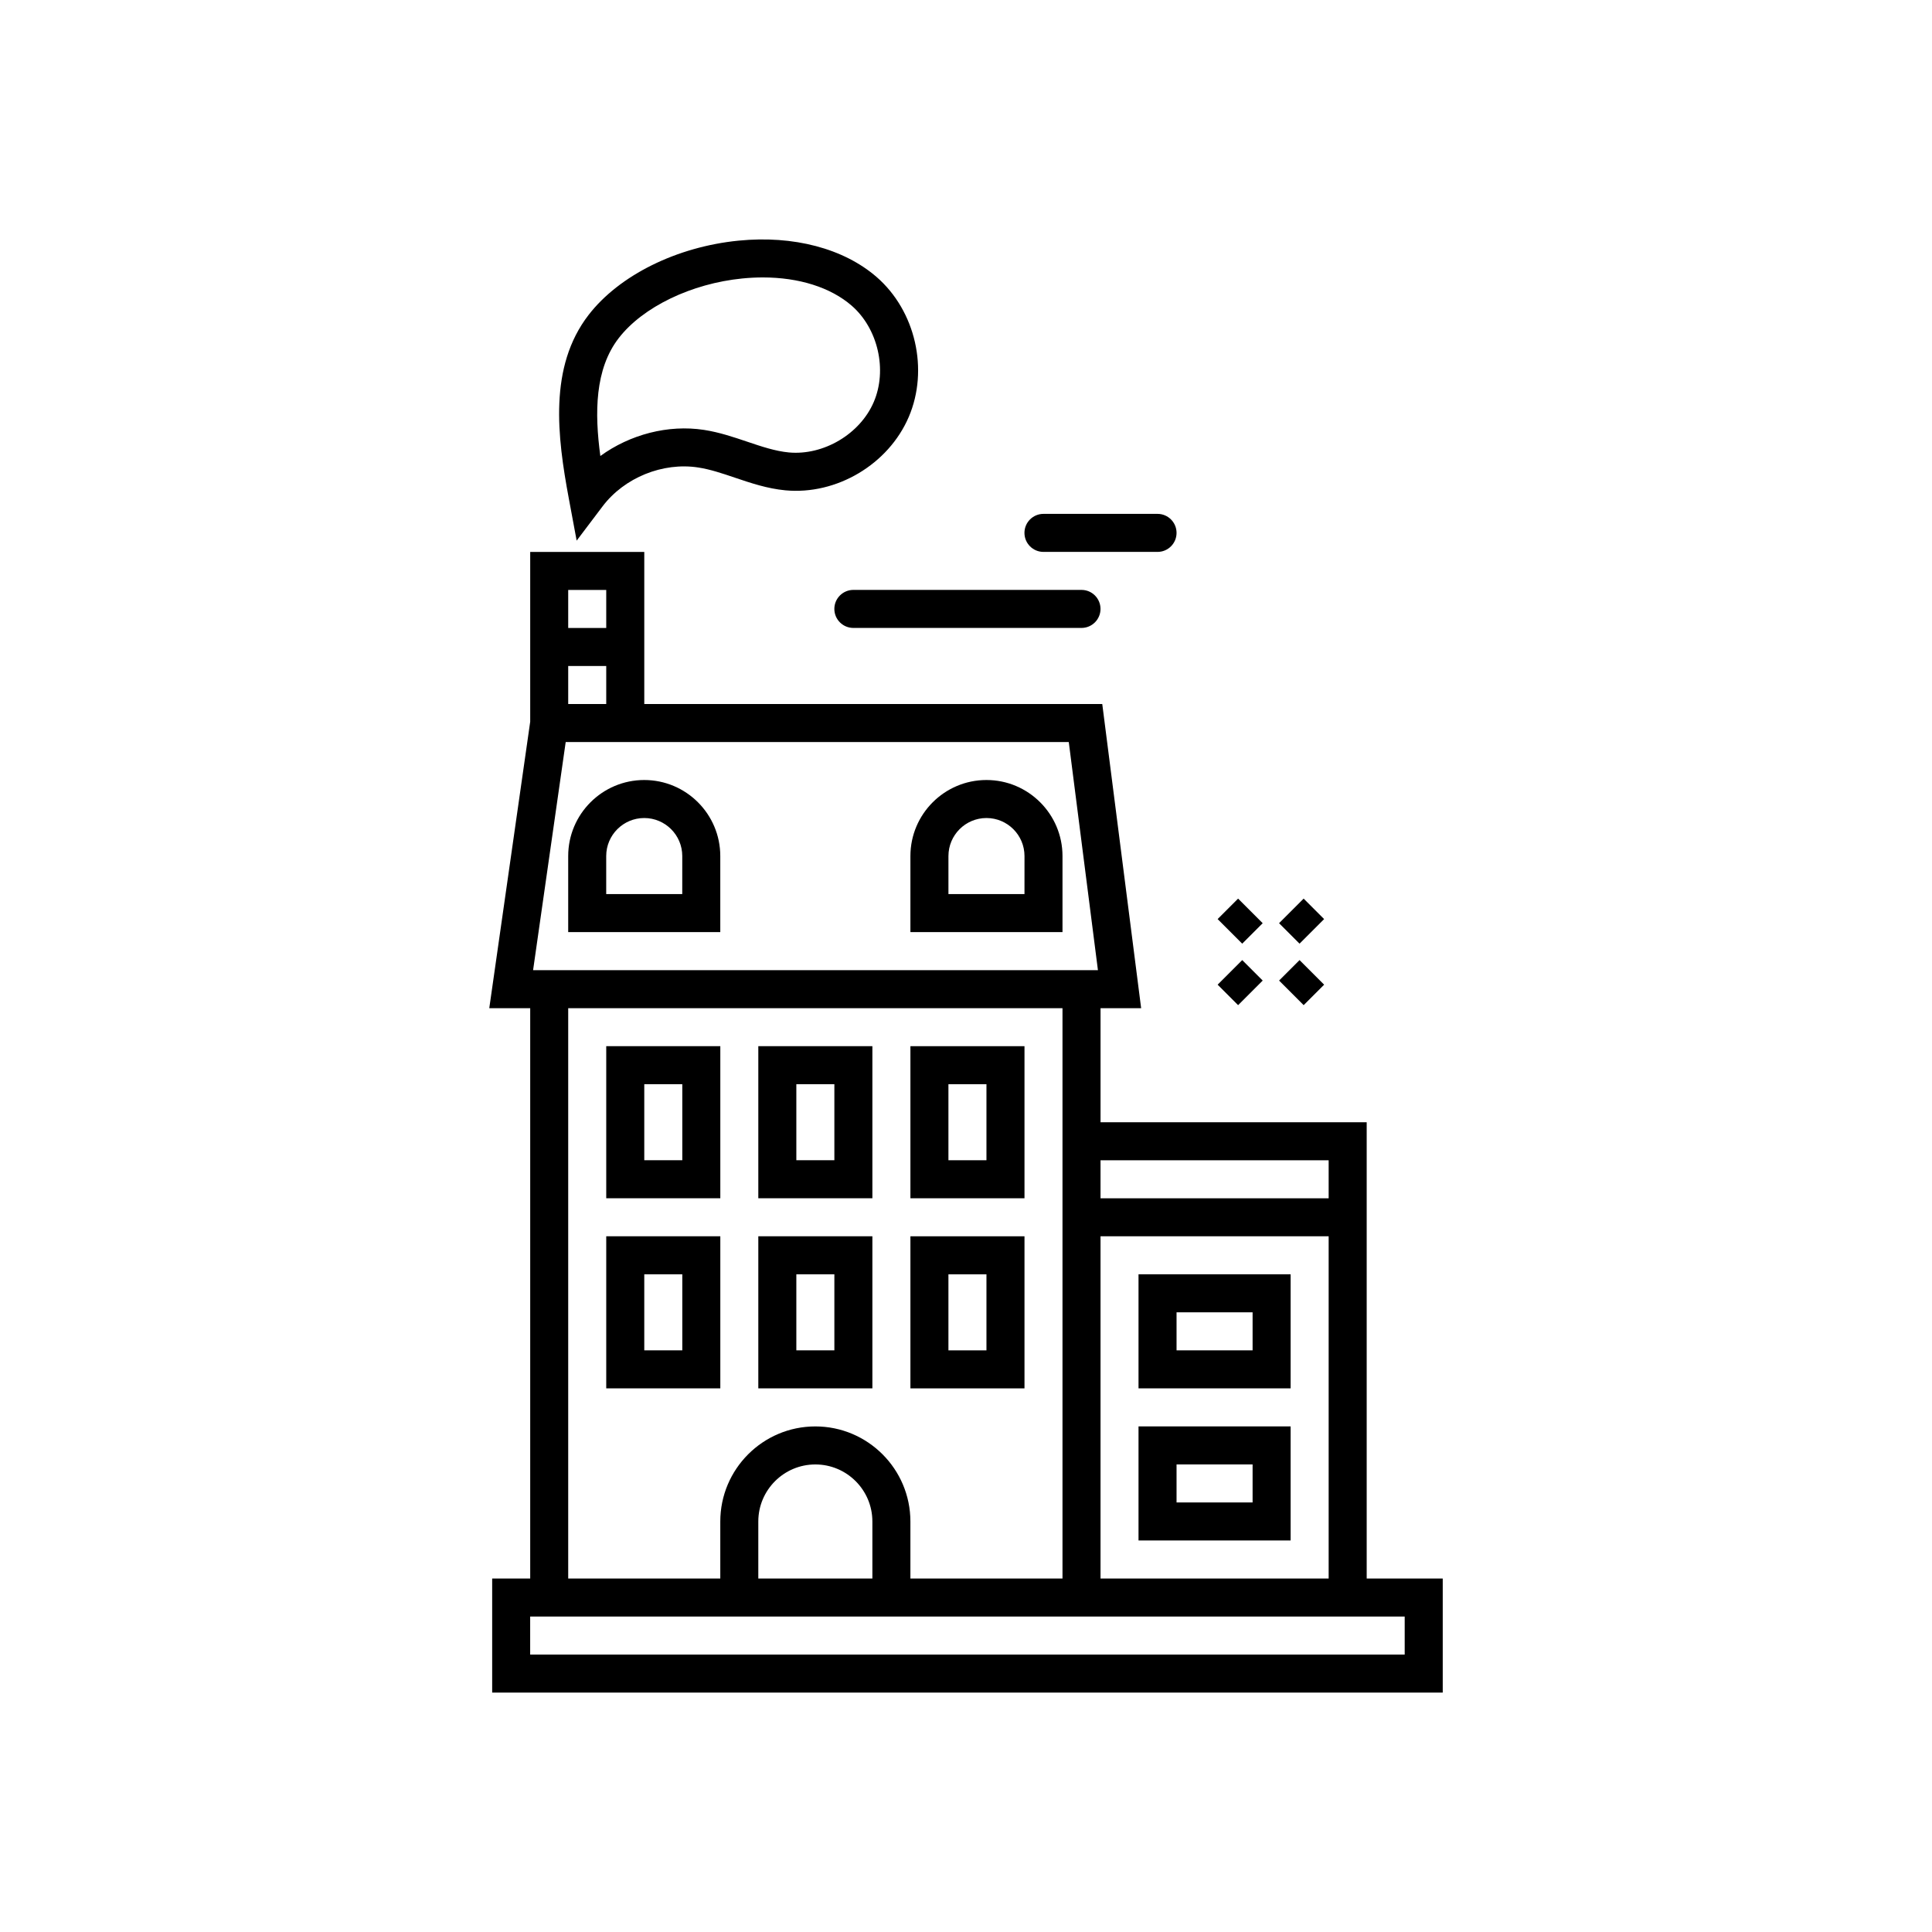 <?xml version="1.0" encoding="UTF-8"?>
<!-- Uploaded to: SVG Repo, www.svgrepo.com, Generator: SVG Repo Mixer Tools -->
<svg fill="#000000" width="800px" height="800px" version="1.1" viewBox="144 144 512 512" xmlns="http://www.w3.org/2000/svg">
 <g>
  <path d="m415.5 421.25h-30.23v40.305h30.23zm-10.078 30.227h-10.078v-20.152h10.078z"/>
  <path d="m344.96 461.55h30.23v-40.305h-30.23zm10.078-30.23h10.078v20.152h-10.078z"/>
  <path d="m344.96 511.93h30.23v-40.305h-30.23zm10.078-30.227h10.078v20.152h-10.078z"/>
  <path d="m304.66 461.55h30.23v-40.305h-30.23zm10.078-30.23h10.078v20.152h-10.078z"/>
  <path d="m304.66 511.93h30.23v-40.305h-30.23zm10.078-30.227h10.078v20.152h-10.078z"/>
  <path d="m415.5 471.63h-30.23v40.305h30.23zm-10.078 30.23h-10.078v-20.152h10.078z"/>
  <path d="m274.43 562.32v30.23h251.91v-30.23h-20.152v-120.91h-70.535v-30.23h10.762l-10.305-80.609h-121.37v-40.305h-30.23v44.988l-10.848 75.926h10.848v151.14zm161.22-110.84h60.457v10.078h-60.457zm0 20.152h60.457v90.688h-60.457zm-141.07-171.29h10.078v10.078h-10.078zm0 20.152h10.078v10.078h-10.078zm-0.664 20.152h133.32l7.727 60.457h-149.69zm66.16 181.37c-13.891 0-25.191 11.301-25.191 25.191v15.113h-40.305v-151.14h130.99v151.14h-40.305v-15.113c-0.004-13.891-11.305-25.191-25.191-25.191zm15.113 25.191v15.113h-30.23v-15.113c0-8.332 6.781-15.113 15.113-15.113 8.336-0.004 15.117 6.777 15.117 15.113zm-80.609 25.188h221.68v10.078h-231.76v-10.078z"/>
  <path d="m445.72 511.93h40.305v-30.23h-40.305zm10.078-20.152h20.152v10.078h-20.152z"/>
  <path d="m445.72 552.24h40.305v-30.23h-40.305zm10.078-20.152h20.152v10.078h-20.152z"/>
  <path d="m314.73 350.71c-11.113 0-20.152 9.039-20.152 20.152v20.152h40.305v-20.152c0-11.109-9.039-20.152-20.152-20.152zm10.074 30.23h-20.152v-10.078c0-5.559 4.519-10.078 10.078-10.078s10.078 4.519 10.078 10.078z"/>
  <path d="m405.42 350.71c-11.113 0-20.152 9.039-20.152 20.152v20.152h40.305v-20.152c0-11.109-9.035-20.152-20.152-20.152zm10.078 30.23h-20.152v-10.078c0-5.559 4.519-10.078 10.078-10.078s10.078 4.519 10.078 10.078z"/>
  <path d="m339.75 207.77c-16.391 1.621-31.625 9.16-39.754 19.672-10.652 13.77-8.297 32.312-5.266 48.613l2.09 11.219 6.883-9.105c5.75-7.602 15.949-11.738 25.352-10.277 3.176 0.488 6.344 1.562 9.703 2.695 4.219 1.426 8.574 2.898 13.359 3.352 13.602 1.289 27.34-6.898 32.711-19.441 5.371-12.543 1.789-28.137-8.516-37.086-8.711-7.566-22.043-11.082-36.562-9.641zm35.809 42.758c-3.633 8.496-13.312 14.223-22.5 13.375-3.617-0.344-7.246-1.566-11.078-2.863-3.617-1.219-7.356-2.484-11.387-3.109-9.527-1.473-19.66 1.215-27.496 6.914-1.543-11.441-1.477-23.027 4.871-31.242 6.394-8.266 19.262-14.473 32.773-15.809 1.832-0.18 3.641-0.273 5.406-0.273 9.566 0 17.965 2.629 23.559 7.488 6.973 6.062 9.492 17.031 5.852 25.52z"/>
  <path d="m494.91 404.95-5.426 5.426-6.516-6.516 5.426-5.426z"/>
  <path d="m472.11 382.14 6.516 6.516-5.426 5.426-6.516-6.516z"/>
  <path d="m478.63 403.86-6.516 6.516-5.426-5.426 6.516-6.516z"/>
  <path d="m489.48 382.14 5.426 5.426-6.516 6.516-5.426-5.426z"/>
  <path d="m365.11 305.37c0 2.781 2.258 5.039 5.039 5.039h60.457c2.781 0 5.039-2.258 5.039-5.039s-2.258-5.039-5.039-5.039h-60.457c-2.781 0.004-5.039 2.262-5.039 5.039z"/>
  <path d="m450.76 290.26c2.781 0 5.039-2.258 5.039-5.039s-2.258-5.039-5.039-5.039h-30.23c-2.781 0-5.039 2.258-5.039 5.039s2.258 5.039 5.039 5.039z"/>
 </g>
</svg>